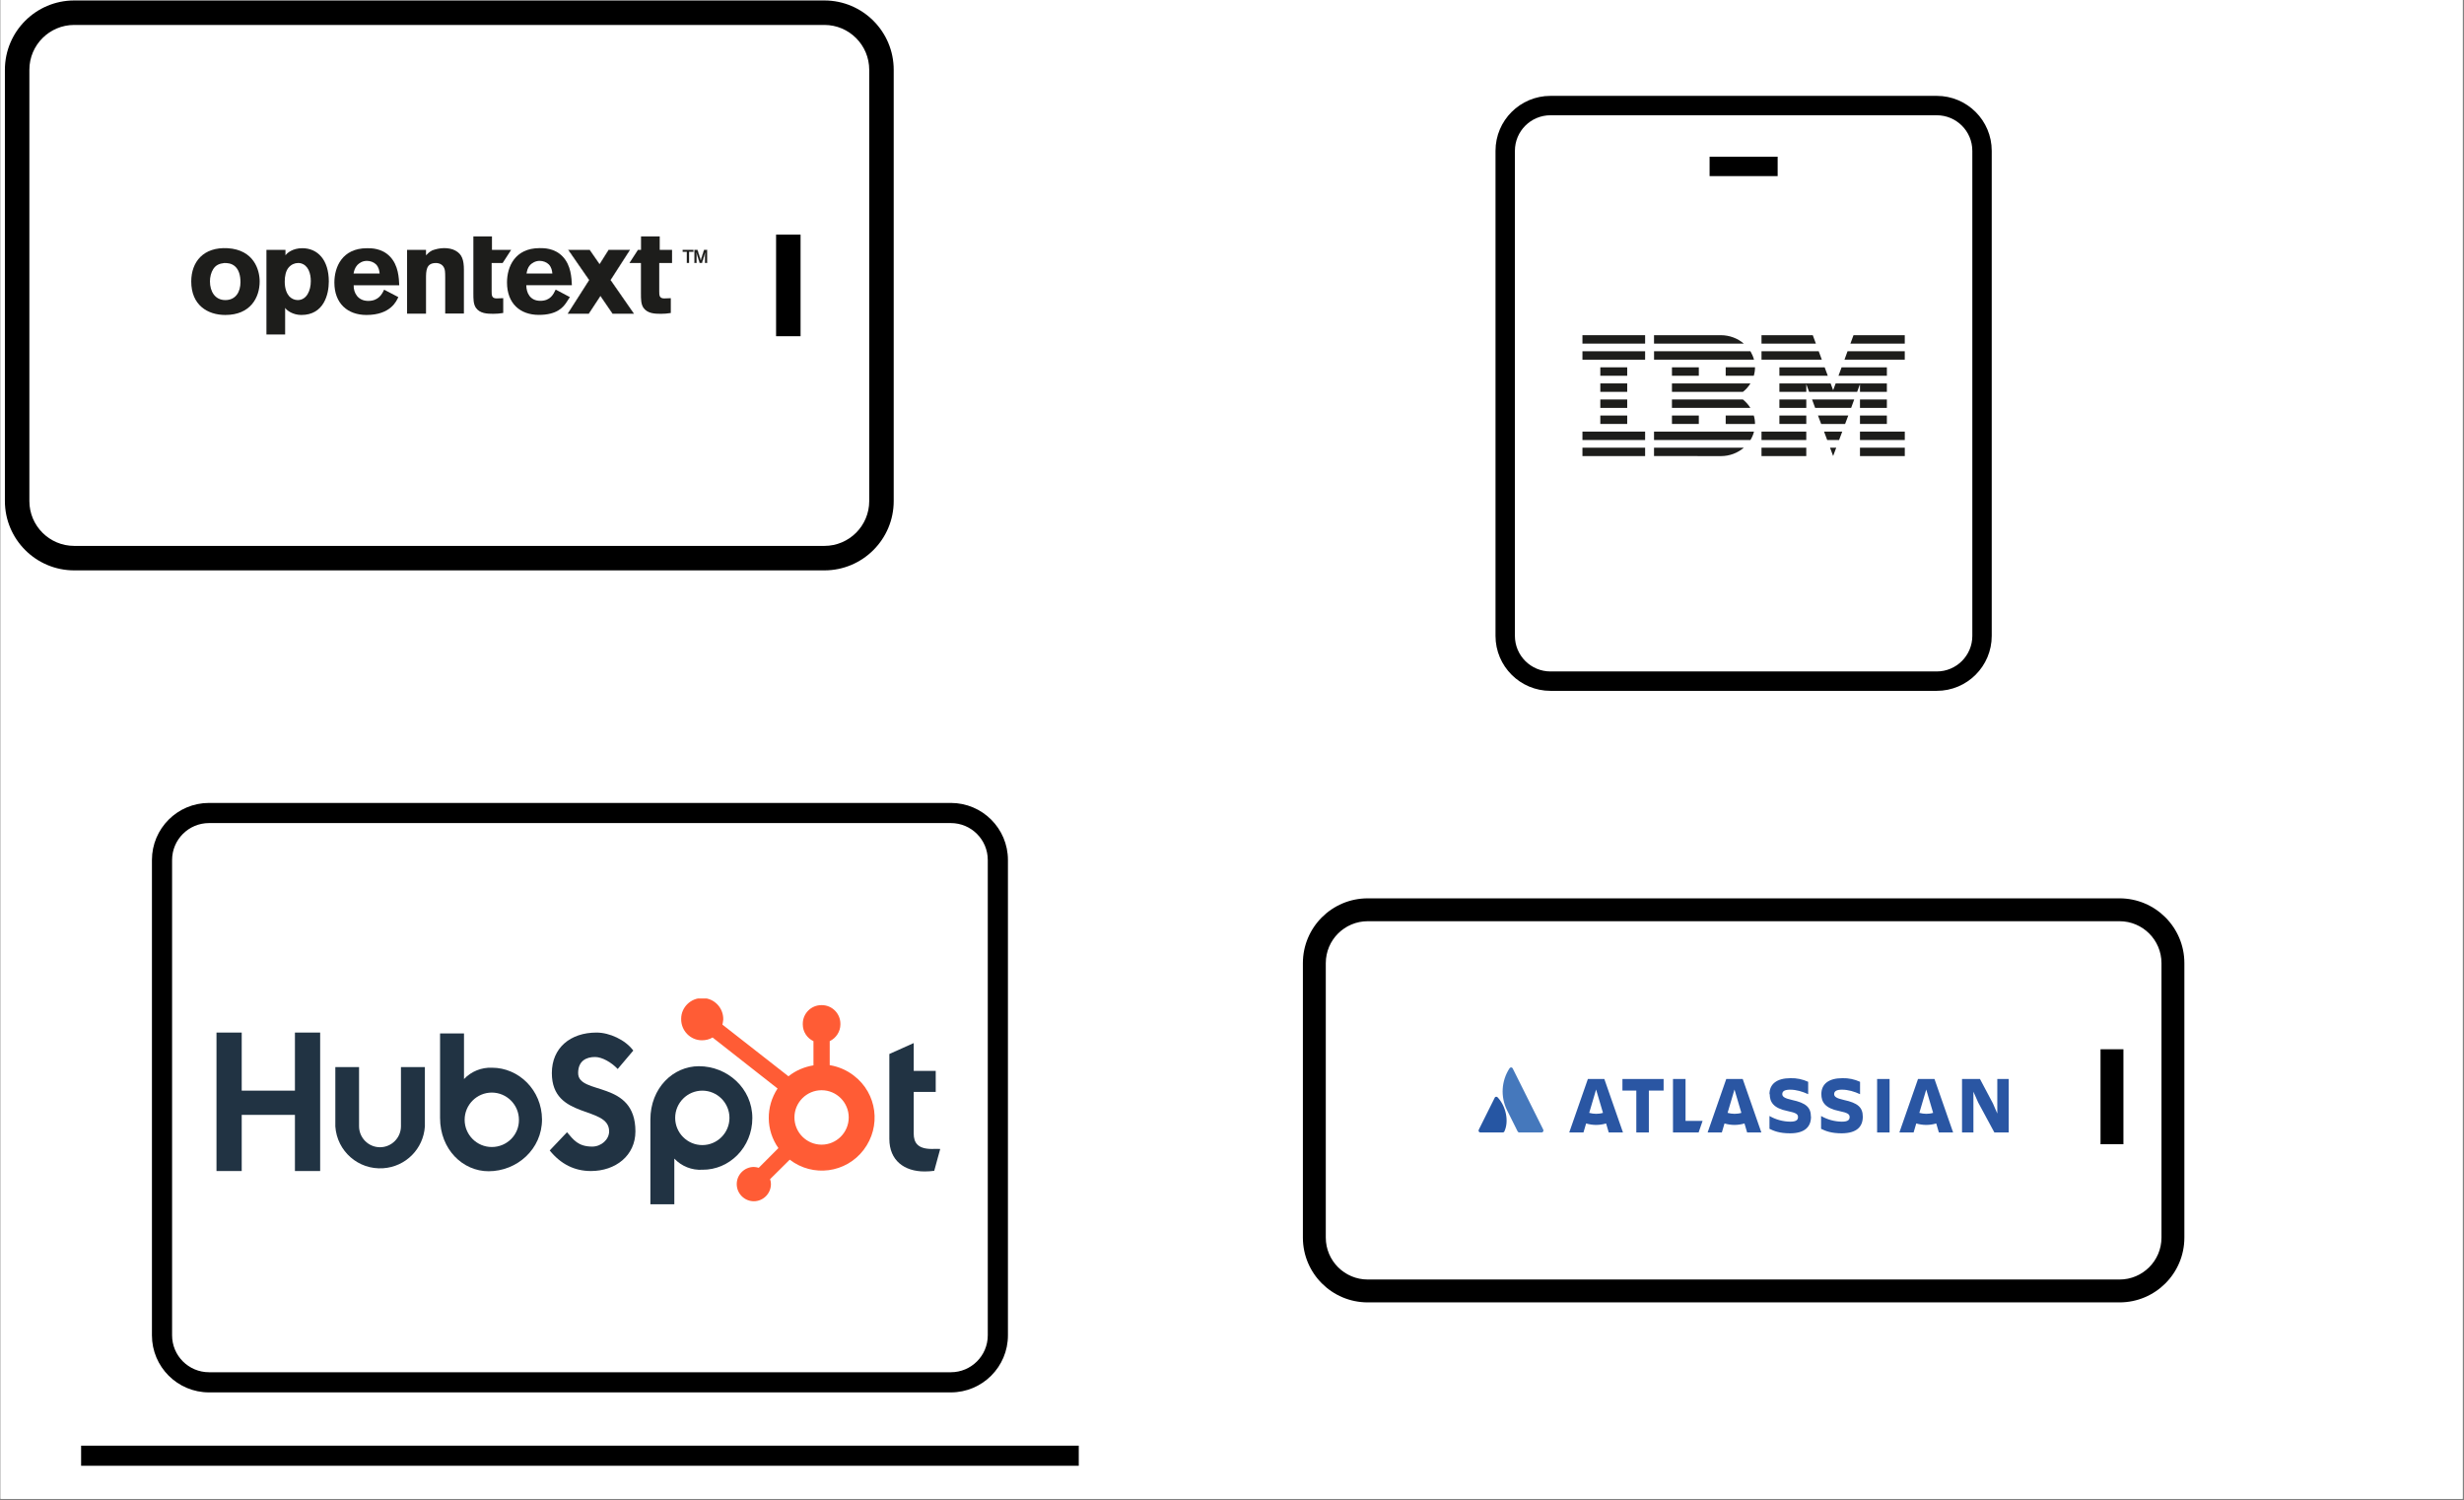 <svg xmlns="http://www.w3.org/2000/svg" xmlns:xlink="http://www.w3.org/1999/xlink" width="2022" zoomAndPan="magnify" viewBox="0 0 1516.5 923.25" height="1231" preserveAspectRatio="xMidYMid meet"><rect x="0" y="0" width="1516.5" height="923.25" fill="#808080" stroke="none"/><defs><clipPath id="9e3ea6ea58"><path d="M 0.367 0 L 1515.633 0 L 1515.633 922.5 L 0.367 922.5 Z M 0.367 0 "></path></clipPath><clipPath id="08c6317035"><path d="M 3 0 L 551 0 L 551 351.465 L 3 351.465 Z M 3 0 "></path></clipPath><clipPath id="444bcb303c"><path d="M 49 889 L 664 889 L 664 902.973 L 49 902.973 Z M 49 889 "></path></clipPath><clipPath id="7ab8541bba"><path d="M 168.613 600.82 L 568.254 600.82 L 568.254 754.68 L 168.613 754.68 Z M 168.613 600.82 "></path></clipPath><clipPath id="b37e9dba49"><path d="M 801 552.117 L 1345 552.117 L 1345 802 L 801 802 Z M 801 552.117 "></path></clipPath><clipPath id="01c4a6ebb8"><path d="M 400 656 L 464 656 L 464 741.211 L 400 741.211 Z M 400 656 "></path></clipPath><clipPath id="60e15f8f96"><path d="M 419 614.562 L 539 614.562 L 539 740 L 419 740 Z M 419 614.562 "></path></clipPath></defs><g id="c195d87924"><g clip-rule="nonzero" clip-path="url(#9e3ea6ea58)"><path style=" stroke:none;fill-rule:nonzero;fill:#ffffff;fill-opacity:1;" d="M 0.367 0 L 1515.633 0 L 1515.633 922.5 L 0.367 922.5 Z M 0.367 0 "></path><path style=" stroke:none;fill-rule:nonzero;fill:#ffffff;fill-opacity:1;" d="M 0.367 0 L 1515.633 0 L 1515.633 922.5 L 0.367 922.5 Z M 0.367 0 "></path></g><g clip-rule="nonzero" clip-path="url(#08c6317035)"><path style=" stroke:none;fill-rule:nonzero;fill:#ffffff;fill-opacity:1;" d="M 550.043 308.391 C 550.043 331.961 530.93 351.066 507.359 351.066 L 45.699 351.066 C 22.125 351.066 3.016 331.957 3.016 308.391 L 3.016 42.965 C 3.016 19.395 22.125 0.285 45.699 0.285 L 507.359 0.285 C 530.93 0.285 550.043 19.395 550.043 42.965 Z M 550.043 308.391 "></path><path style=" stroke:none;fill-rule:evenodd;fill:#000000;fill-opacity:1;" d="M 45.699 336.004 L 507.359 336.004 C 522.609 336.004 534.977 323.641 534.977 308.391 L 534.977 42.965 C 534.977 27.711 522.609 15.348 507.359 15.348 L 45.699 15.348 C 30.445 15.348 18.078 27.711 18.078 42.965 L 18.078 308.391 C 18.078 323.641 30.445 336.004 45.699 336.004 Z M 507.359 351.066 C 530.93 351.066 550.043 331.961 550.043 308.391 L 550.043 42.965 C 550.043 19.395 530.93 0.285 507.359 0.285 L 45.699 0.285 C 22.125 0.285 3.016 19.395 3.016 42.965 L 3.016 308.391 C 3.016 331.957 22.125 351.066 45.699 351.066 Z M 507.359 351.066 "></path></g><path style=" stroke:none;fill-rule:nonzero;fill:#1d1d1b;fill-opacity:1;" d="M 159.816 173.238 C 159.816 183.219 154.062 193.863 138.688 193.863 C 127.688 193.863 117.707 187.75 117.707 173.238 C 117.707 161.223 125.137 151.906 140.164 152.766 C 156.258 153.781 159.816 166.109 159.816 173.238 Z M 131.25 165.598 C 129.871 167.793 129.215 170.484 129.215 173.188 C 129.215 179.301 132.266 184.695 138.688 184.695 C 145.109 184.695 148 179.609 148 173.695 C 148 169.469 146.984 166.109 144.789 164.074 C 142.445 161.891 139.695 161.891 138.02 161.891 C 134.809 162.246 132.773 163.266 131.25 165.609 "></path><path style=" stroke:none;fill-rule:nonzero;fill:#1d1d1b;fill-opacity:1;" d="M 262.203 157.141 C 263.371 155.977 264.09 155.109 266.074 154.09 C 267.957 153.434 270.453 152.715 273.352 152.715 C 275.547 152.715 278.238 153.074 280.273 154.242 C 284.352 156.426 285.516 159.996 285.516 166.109 L 285.516 192.996 L 274.008 192.996 L 274.008 170.844 C 274.008 167.285 273.859 165.957 273.352 164.941 C 272.484 162.906 270.5 161.891 268.258 161.891 C 262.195 161.891 262.195 166.777 262.195 171.711 L 262.195 193.043 L 250.539 193.043 L 250.539 153.781 L 262.195 153.781 L 262.195 157.141 Z M 262.203 157.141 "></path><path style=" stroke:none;fill-rule:nonzero;fill:#1d1d1b;fill-opacity:1;" d="M 245.152 182.863 C 244.137 185.055 240.566 193.863 225.551 193.863 C 213.891 193.863 205.797 186.73 205.797 173.906 C 205.797 164.434 210.531 152.773 225.906 152.773 C 228.25 152.773 235.023 152.625 240.117 158.02 C 245.215 163.414 245.512 171.055 245.723 175.582 L 217.672 175.582 C 217.523 180.32 220.375 185.207 226.637 185.207 C 232.898 185.207 235.09 181.137 236.406 178.285 L 245.164 182.871 Z M 233.645 168.352 C 233.496 166.676 233.137 164.48 231.453 162.746 C 230.074 161.371 227.891 160.562 225.848 160.562 C 222.996 160.562 221.113 161.938 219.945 163.105 C 218.418 164.793 217.91 166.664 217.602 168.352 Z M 233.645 168.352 "></path><path style=" stroke:none;fill-rule:nonzero;fill:#1d1d1b;fill-opacity:1;" d="M 405.734 161.879 L 413.621 161.879 L 413.621 153.781 L 406.035 153.781 L 406.035 145.484 L 394.527 145.484 L 394.527 153.781 L 392.641 153.781 L 387.398 161.879 L 394.477 161.879 L 394.477 180.469 C 394.477 184.188 394.477 187.09 396 189.434 C 398.547 192.996 402.922 193.152 406.789 193.152 C 408.984 193.152 410.512 193.004 412.855 192.645 L 412.855 183.531 L 408.785 183.68 C 405.734 183.68 405.734 181.645 405.734 179.301 Z M 405.734 161.879 "></path><path style=" stroke:none;fill-rule:nonzero;fill:#1d1d1b;fill-opacity:1;" d="M 291.281 145.484 L 302.789 145.484 L 302.789 153.781 L 314.605 153.781 L 309.359 161.879 L 302.59 161.879 L 302.59 179.293 C 302.59 181.684 302.59 183.668 305.641 183.668 L 309.719 183.52 L 309.719 192.637 C 307.375 192.992 305.848 193.145 303.656 193.145 C 299.789 193.145 295.359 192.992 292.867 189.422 C 291.34 187.031 291.34 184.18 291.34 180.457 L 291.34 145.473 L 291.293 145.473 Z M 291.281 145.484 "></path><path style=" stroke:none;fill-rule:nonzero;fill:#1d1d1b;fill-opacity:1;" d="M 424.113 161.879 L 422.738 161.879 L 422.738 154.957 L 420.191 154.957 L 420.191 153.781 L 426.766 153.781 L 426.766 154.957 L 424.062 154.957 L 424.062 161.879 Z M 435.262 161.879 L 433.883 161.879 L 433.883 156.785 L 434.031 155.258 L 433.672 156.633 L 432 161.879 L 430.621 161.879 L 428.949 156.633 L 428.59 155.258 L 428.738 156.785 L 428.738 161.879 L 427.363 161.879 L 427.363 153.781 L 429.246 153.781 L 431.281 160.195 L 433.316 153.781 L 435.199 153.781 L 435.199 161.879 Z M 435.262 161.879 "></path><path style=" stroke:none;fill-rule:nonzero;fill:#ffffff;fill-opacity:1;" d="M 435.211 153.703 L 433.324 153.703 L 433.246 153.762 L 431.289 159.926 L 429.336 153.762 L 429.258 153.703 L 427.371 153.703 L 427.312 153.723 L 427.293 153.781 L 427.293 161.879 L 427.312 161.938 L 427.371 161.961 L 428.746 161.961 L 428.809 161.938 L 428.836 161.879 L 428.836 156.785 L 428.797 156.336 L 428.879 156.652 L 430.551 161.898 L 430.633 161.961 L 432.008 161.961 L 432.09 161.898 L 433.773 156.652 L 433.855 156.336 L 433.812 156.773 L 433.812 161.871 L 433.836 161.93 L 433.895 161.949 L 435.27 161.949 L 435.332 161.93 L 435.352 161.871 L 435.332 161.809 L 435.301 161.809 L 435.301 153.773 L 435.281 153.711 L 435.219 153.691 Z M 431.289 160.203 L 433.324 153.793 L 435.211 153.793 L 435.211 161.891 L 435.262 161.891 L 433.883 161.891 L 433.883 156.793 L 434.031 155.266 L 433.672 156.645 L 432 161.891 L 430.621 161.891 L 428.949 156.645 L 428.59 155.266 L 428.738 156.793 L 428.738 161.891 L 427.363 161.891 L 427.363 153.793 L 429.246 153.793 L 431.281 160.203 Z M 426.766 153.703 L 420.191 153.703 L 420.133 153.723 L 420.113 153.781 L 420.113 154.949 L 420.133 155.008 L 420.191 155.027 L 422.656 155.027 L 422.656 161.871 L 422.676 161.93 L 422.738 161.949 L 424.113 161.949 L 424.172 161.93 L 424.191 161.871 L 424.172 161.809 L 424.145 161.809 L 424.145 155.027 L 426.754 155.027 L 426.812 155.008 L 426.844 154.949 L 426.844 153.781 L 426.812 153.723 L 426.754 153.703 Z M 420.191 154.957 L 420.191 153.793 L 426.766 153.793 L 426.766 154.957 L 424.062 154.957 L 424.062 161.879 L 424.113 161.879 L 422.738 161.879 L 422.738 154.957 Z M 420.191 154.957 "></path><path style=" stroke:none;fill-rule:nonzero;fill:#1d1d1b;fill-opacity:1;" d="M 435.211 153.781 L 433.324 153.781 L 431.289 160.195 L 429.258 153.781 L 427.371 153.781 L 427.371 161.879 L 428.746 161.879 L 428.746 156.785 L 428.598 155.258 L 428.957 156.633 L 430.633 161.879 L 432.008 161.879 L 433.684 156.633 L 434.043 155.258 L 433.895 156.785 L 433.895 161.879 L 435.27 161.879 L 435.219 161.879 L 435.219 153.781 Z M 431.289 160.285 L 431.371 160.223 L 433.387 153.863 L 435.121 153.863 L 435.121 161.789 L 433.965 161.789 L 433.965 156.785 L 434.113 155.258 L 434.043 155.168 L 433.945 155.227 L 433.586 156.605 L 431.918 161.789 L 430.664 161.789 L 429 156.605 L 428.641 155.227 L 428.539 155.168 L 428.469 155.258 L 428.621 156.785 L 428.621 161.789 L 427.41 161.789 L 427.41 153.863 L 429.148 153.863 L 431.164 160.223 L 431.242 160.285 Z M 426.766 153.781 L 420.191 153.781 L 420.191 154.949 L 422.738 154.949 L 422.738 161.871 L 424.113 161.871 L 424.062 161.871 L 424.062 154.949 L 426.766 154.949 Z M 420.285 154.867 L 420.285 153.863 L 426.684 153.863 L 426.684 154.867 L 424.074 154.867 L 424.012 154.887 L 423.992 154.949 L 423.992 161.789 L 422.836 161.789 L 422.836 154.949 L 422.812 154.887 L 422.758 154.867 Z M 420.285 154.867 "></path><path style=" stroke:none;fill-rule:nonzero;fill:#1d1d1b;fill-opacity:1;" d="M 350.742 182.863 L 348.547 186.223 C 346.516 189.273 342.645 193.812 331.648 193.812 C 319.988 193.812 312.043 186.68 312.043 173.848 C 312.043 164.371 316.777 152.715 332.156 152.715 C 334.496 152.715 341.27 152.566 346.363 157.961 C 351.461 163.355 351.758 170.996 351.969 175.531 L 323.918 175.531 C 323.918 180.27 326.262 185.156 332.523 185.156 C 338.785 185.156 340.621 181.086 341.996 178.234 L 350.75 182.871 Z M 339.953 168.352 C 339.801 166.676 339.441 164.48 337.758 162.746 C 336.383 161.371 334.199 160.562 332.156 160.562 C 329.453 160.562 327.418 161.938 326.25 163.105 C 324.727 164.793 324.367 166.668 324.059 168.352 Z M 339.953 168.352 "></path><path style=" stroke:none;fill-rule:nonzero;fill:#1d1d1b;fill-opacity:1;" d="M 390.148 193.043 L 375.801 172.371 L 387.758 153.781 L 374.574 153.781 L 369.02 162.598 L 362.918 153.781 L 349.727 153.781 L 362.609 172.371 L 349.426 193.043 L 362.406 193.043 L 369.539 182.195 L 376.969 193.043 Z M 390.148 193.043 "></path><path style=" stroke:none;fill-rule:nonzero;fill:#ffffff;fill-opacity:1;" d="M 387.758 153.703 L 374.57 153.703 L 374.504 153.742 L 369.02 162.438 L 362.977 153.73 L 362.906 153.691 L 349.715 153.691 L 349.645 153.742 L 349.645 153.832 L 362.496 172.371 L 349.348 192.996 L 349.348 193.082 L 349.414 193.125 L 362.398 193.125 L 362.469 193.082 L 369.527 182.344 L 376.887 193.082 L 376.957 193.125 L 390.141 193.125 L 390.219 193.074 L 390.219 192.984 L 375.891 172.359 L 387.824 153.82 L 387.824 153.73 L 387.758 153.691 Z M 387.758 153.781 L 375.789 172.371 L 390.148 193.043 L 376.969 193.043 L 369.539 182.195 L 362.406 193.043 L 349.422 193.043 L 362.609 172.371 L 349.727 153.781 L 362.918 153.781 L 369.027 162.586 L 374.582 153.781 L 387.766 153.781 Z M 387.758 153.781 "></path><path style=" stroke:none;fill-rule:nonzero;fill:#1d1d1b;fill-opacity:1;" d="M 387.758 153.781 L 374.57 153.781 L 369.02 162.586 L 362.906 153.781 L 349.727 153.781 L 362.609 172.371 L 349.418 193.043 L 362.398 193.043 L 369.527 182.195 L 376.957 193.043 L 390.141 193.043 L 375.781 172.371 L 387.746 153.781 Z M 349.574 192.953 L 362.68 172.41 L 362.68 172.32 L 349.883 153.871 L 362.867 153.871 L 368.949 162.648 L 369.02 162.688 L 369.09 162.648 L 374.613 153.883 L 387.594 153.883 L 375.719 172.34 L 375.719 172.441 L 389.988 192.984 L 377.008 192.984 L 369.598 182.176 L 369.527 182.133 L 369.457 182.176 L 362.355 192.984 L 349.574 192.984 Z M 349.574 192.953 "></path><path style=" stroke:none;fill-rule:nonzero;fill:#1d1d1b;fill-opacity:1;" d="M 175.703 157.141 C 176.719 155.617 180.289 152.766 185.984 152.766 C 195.605 152.766 202.375 160.043 202.375 173.238 C 202.375 181.188 199.324 193.863 185.473 193.863 C 180.379 193.863 176.512 191.16 175.492 189.484 L 175.492 205.879 L 163.984 205.879 L 163.984 153.793 L 175.691 153.793 L 175.691 157.152 Z M 183.488 161.879 C 181.457 161.879 179.262 162.746 177.586 164.73 C 175.902 166.766 175.242 169.977 175.242 173.336 C 175.242 177.914 176.621 180.766 177.945 182.305 C 179.32 183.828 181.305 184.695 183.191 184.695 C 188.793 184.695 191.289 178.793 191.289 173.039 C 191.289 168.301 189.762 163.215 185.027 162.039 C 184.516 161.891 184.008 161.891 183.5 161.891 "></path><path style=" stroke:none;fill-rule:evenodd;fill:#000000;fill-opacity:1;" d="M 477.652 144.41 L 492.719 144.41 L 492.719 206.945 L 477.652 206.945 Z M 477.652 144.41 "></path><path style=" stroke:none;fill-rule:nonzero;fill:#ffffff;fill-opacity:1;" d="M 620.348 821.879 C 620.348 841.281 604.613 857.012 585.203 857.012 L 128.652 857.012 C 109.242 857.012 93.512 841.281 93.512 821.879 L 93.512 529.332 C 93.512 509.93 109.242 494.199 128.652 494.199 L 585.203 494.199 C 604.613 494.199 620.348 509.93 620.348 529.332 Z M 620.348 821.879 "></path><path style=" stroke:none;fill-rule:evenodd;fill:#000000;fill-opacity:1;" d="M 128.652 844.613 L 585.203 844.613 C 597.762 844.613 607.941 834.438 607.941 821.879 L 607.941 529.332 C 607.941 516.777 597.762 506.598 585.203 506.598 L 128.652 506.598 C 116.094 506.598 105.914 516.777 105.914 529.332 L 105.914 821.879 C 105.914 834.438 116.094 844.613 128.652 844.613 Z M 585.203 857.012 C 604.613 857.012 620.348 841.281 620.348 821.879 L 620.348 529.332 C 620.348 509.93 604.613 494.199 585.203 494.199 L 128.652 494.199 C 109.242 494.199 93.512 509.93 93.512 529.332 L 93.512 821.879 C 93.512 841.281 109.242 857.012 128.652 857.012 Z M 585.203 857.012 "></path><path style=" stroke:none;fill-rule:nonzero;fill:#12a13d;fill-opacity:1;" d="M 243.367 667.18 C 239.246 647.98 230.656 642.875 228.469 639.266 C 227.57 637.676 226.766 636.023 226.074 634.316 C 225.957 636.023 225.75 637.102 224.367 638.387 C 221.605 640.98 209.91 651.055 208.914 672.859 C 207.996 693.188 223.07 705.734 225.07 707.027 C 226.598 707.824 228.469 707.051 229.379 706.316 C 236.652 701.055 246.582 687.016 243.379 667.188 "></path><path style=" stroke:none;fill-rule:nonzero;fill:#c4cbc8;fill-opacity:1;" d="M 226.691 696.203 C 226.316 701.234 226.043 704.152 225.082 707.031 C 225.082 707.031 225.707 711.82 226.156 716.895 L 227.727 716.895 C 228.105 713.316 228.68 709.77 229.441 706.266 C 227.414 705.211 226.773 700.605 226.691 696.191 "></path><path style=" stroke:none;fill-rule:nonzero;fill:#0e8c43;fill-opacity:1;" d="M 229.441 706.277 C 227.383 705.273 226.797 700.574 226.703 696.203 C 227.215 688.98 227.359 681.742 227.141 674.504 C 227.035 670.703 227.195 639.34 226.254 634.746 C 226.891 636.305 227.633 637.812 228.461 639.266 C 230.645 642.875 239.246 647.992 243.359 667.18 C 246.57 686.973 236.695 700.973 229.434 706.277 "></path><path style=" stroke:none;fill-rule:nonzero;fill:#2c333e;fill-opacity:1;" d="M 499.527 694.359 L 500.504 694.359 C 501.297 694.359 501.602 694.078 501.602 693.312 C 501.602 692.551 501.309 692.301 500.418 692.301 L 499.527 692.301 Z M 501.578 697.602 L 500.43 694.977 L 499.496 694.977 L 499.496 697.602 L 498.828 697.602 L 498.828 691.641 L 500.492 691.641 C 501.734 691.641 502.25 692.203 502.25 693.312 C 502.25 694.191 501.863 694.738 501.129 694.902 L 502.324 697.602 Z M 500.504 690.332 C 498.254 690.32 496.422 692.227 496.41 694.59 C 496.391 696.965 498.203 698.891 500.449 698.91 C 502.699 698.922 504.531 697.016 504.543 694.652 L 504.543 694.633 C 504.582 692.301 502.836 690.375 500.629 690.332 C 500.586 690.332 500.543 690.332 500.512 690.332 M 500.512 699.328 C 498.043 699.328 496.047 697.215 496.047 694.609 C 496.047 692.004 498.043 689.902 500.512 689.902 C 502.984 689.902 504.949 691.977 504.98 694.547 C 505.043 697.121 503.129 699.258 500.691 699.328 C 500.629 699.328 500.574 699.328 500.512 699.328 Z M 500.512 699.328 "></path><path style=" stroke:none;fill-rule:nonzero;fill:#2c333e;fill-opacity:1;" d="M 422.566 661.664 C 423.539 661.664 427.25 661.844 428.988 661.844 C 432.223 661.844 434.453 661.664 440.488 661.664 C 445.551 661.664 449.809 663.109 452.855 665.859 C 456.539 669.23 458.504 673.906 458.504 679.609 C 458.504 687.715 455 692.395 451.484 695.039 C 447.988 697.801 443.438 699.359 436.949 699.359 C 433.5 699.359 427.574 699.246 422.629 699.184 L 422.523 699.184 C 422.293 698.703 422.941 696.828 423.348 696.777 C 424.699 696.621 425.055 696.559 425.672 696.297 C 426.719 695.844 426.961 695.281 427.074 693.305 C 427.242 689.578 427.188 685.145 427.188 680.102 C 427.188 676.5 427.242 669.469 427.137 667.254 C 426.961 665.391 426.215 664.91 424.707 664.555 C 423.641 664.312 422.566 664.133 421.477 664.008 C 421.363 663.645 422.242 662.02 422.535 661.664 M 434.031 695.039 C 435.234 696.066 437.652 696.484 439.785 696.484 C 442.547 696.484 445.246 695.941 447.895 693.43 C 450.586 690.844 452.434 686.891 452.434 680.582 C 452.434 674.273 450.25 669.598 445.762 666.707 C 443.227 665.035 439.953 664.363 436.219 664.363 C 435.141 664.363 434.031 664.426 433.406 664.73 C 433.145 664.941 432.965 665.242 432.883 665.578 C 432.766 666.656 432.766 674.879 432.766 679.742 C 432.766 684.609 432.766 691.68 432.883 692.527 C 432.945 693.25 433.289 694.516 434.031 695.051 "></path><path style=" stroke:none;fill-rule:nonzero;fill:#2c333e;fill-opacity:1;" d="M 462.355 661.77 C 462.879 661.77 464.406 661.949 468.32 661.949 C 472 661.949 474.992 661.832 478.551 661.832 C 482.977 661.832 489.078 663.516 489.078 670.477 C 489.078 673.887 486.773 676.656 483.785 677.977 C 483.617 678.039 483.617 678.152 483.785 678.219 C 488.043 679.355 491.777 682.121 491.777 687.402 C 491.777 692.688 488.73 695.805 484.305 697.844 C 481.617 699.109 478.27 699.527 474.879 699.527 C 472.293 699.527 465.355 699.246 461.508 699.289 C 461.098 699.109 461.875 697.184 462.219 696.883 C 463.098 696.852 463.977 696.703 464.824 696.453 C 466.203 696.098 466.363 695.625 466.539 693.461 C 466.656 691.598 466.656 684.934 466.656 680.195 C 466.656 673.707 466.719 669.336 466.656 667.168 C 466.602 665.496 466.027 664.949 464.93 664.648 C 464.07 664.469 462.625 664.281 461.477 664.102 C 461.184 663.801 462.07 662 462.355 661.758 M 485.789 688.711 C 485.789 683.426 482.109 680.426 475.379 680.426 C 475.098 680.426 472.953 680.363 472.453 680.488 C 472.285 680.551 472.105 680.664 472.105 680.789 C 472.105 684.566 472.043 690.637 472.223 693.031 C 472.336 694.059 473.027 695.488 473.883 695.91 C 474.805 696.453 476.879 696.566 478.309 696.566 C 482.277 696.566 485.789 694.223 485.789 688.699 M 472.746 664.688 C 472.512 664.754 472.23 665.348 472.23 665.652 C 472.168 667.816 472.117 673.457 472.117 677.359 C 472.148 677.516 472.262 677.633 472.398 677.664 C 473.141 677.727 474.984 677.789 476.543 677.789 C 478.73 677.789 479.996 677.484 480.684 677.129 C 482.527 676.168 483.375 674.062 483.375 671.781 C 483.375 666.562 479.922 664.586 474.805 664.586 C 474.117 664.586 473.426 664.617 472.734 664.699 "></path><path style=" stroke:none;fill-rule:nonzero;fill:#2c333e;fill-opacity:1;" d="M 256.102 699.34 C 255.957 698.953 255.895 698.543 255.922 698.125 C 255.914 697.844 255.969 697.562 256.102 697.32 C 256.844 697.207 257.586 697.047 258.309 696.852 C 259.324 696.578 259.711 695.992 259.766 694.633 C 259.934 691.398 259.941 685.32 259.879 681.051 L 259.879 680.926 C 259.879 680.465 259.879 679.84 259.348 679.398 C 258.395 678.77 257.367 678.289 256.293 677.977 C 255.809 677.828 255.535 677.559 255.559 677.242 C 255.566 676.93 255.871 676.562 256.5 676.426 C 258.164 676.25 262.535 675.152 264.242 674.312 C 264.418 674.555 264.504 674.859 264.473 675.16 C 264.473 675.352 264.441 675.547 264.43 675.746 C 264.379 676.355 264.328 677.035 264.328 677.715 C 264.359 677.965 264.566 678.133 264.809 678.102 C 264.902 678.09 264.984 678.039 265.047 677.977 C 268.312 675.277 271.242 674.312 272.738 674.312 C 275.207 674.312 277.133 675.559 278.617 678.121 C 278.691 678.246 278.816 678.332 278.953 678.332 C 279.078 678.332 279.191 678.27 279.27 678.152 C 282.27 675.746 285.242 674.312 287.227 674.312 C 291.938 674.312 294.754 678.039 294.754 684.266 C 294.754 686.055 294.73 688.324 294.719 690.438 C 294.711 692.297 294.688 694.035 294.688 695.238 C 294.688 695.52 295.055 696.336 295.621 696.504 C 296.312 696.859 297.305 697.039 298.559 697.27 L 298.613 697.27 C 298.707 697.625 298.508 699.016 298.32 699.297 C 298.008 699.297 297.578 699.266 297.043 699.246 C 296.07 699.191 294.719 699.121 293.16 699.121 C 290.035 699.121 288.398 699.184 286.84 699.289 C 286.727 698.879 286.684 697.551 286.82 697.27 C 287.469 697.164 288.109 697.016 288.734 696.828 C 289.73 696.484 290.023 696.004 290.086 694.609 C 290.105 693.617 290.293 684.883 289.973 682.809 C 289.68 680.656 288.141 678.145 284.781 678.145 C 283.535 678.145 281.527 678.688 279.613 680.227 C 279.496 680.371 279.426 680.551 279.426 680.738 L 279.426 680.781 C 279.652 681.898 279.652 683.207 279.652 685.184 C 279.652 686.324 279.652 687.508 279.645 688.688 C 279.633 691.094 279.625 693.375 279.652 695.094 C 279.652 696.266 280.324 696.547 280.867 696.766 C 281.16 696.84 281.391 696.891 281.633 696.953 C 282.082 697.07 282.551 697.195 283.242 697.309 C 283.348 697.812 283.336 698.324 283.223 698.816 C 283.191 699.004 283.129 699.172 283.023 699.328 C 281.289 699.266 279.496 699.215 276.922 699.215 C 276.137 699.215 274.871 699.246 273.742 699.277 C 272.832 699.309 271.965 699.328 271.484 699.328 C 271.348 699.004 271.293 698.641 271.305 698.281 C 271.273 697.949 271.336 697.602 271.484 697.309 L 272.172 697.176 C 272.781 697.059 273.305 696.965 273.785 696.84 C 274.633 696.559 274.957 696.066 275.02 694.926 C 275.188 692.258 275.312 684.559 274.957 682.633 C 274.352 679.535 272.688 677.977 269.996 677.977 C 268.426 677.977 266.438 678.77 264.82 680.059 C 264.504 680.383 264.328 680.832 264.348 681.293 L 264.348 684.473 C 264.348 688.332 264.328 693.145 264.41 695.227 C 264.465 695.867 264.684 696.629 265.824 696.914 C 266.074 696.984 266.504 697.059 267.004 697.152 C 267.297 697.207 267.609 697.258 267.938 697.32 C 268.043 698 267.988 698.703 267.777 699.352 C 267.277 699.352 266.66 699.32 265.957 699.289 C 264.879 699.234 263.531 699.172 262.012 699.172 C 260.215 699.172 258.969 699.234 257.953 699.289 C 257.285 699.32 256.699 699.352 256.113 699.352 "></path><path style=" stroke:none;fill-rule:nonzero;fill:#2c333e;fill-opacity:1;" d="M 314.746 699.875 C 306.102 699.875 303.027 693.18 303.027 686.922 C 303.027 682.547 304.723 679.129 308.062 676.75 C 310.406 675.223 313.082 674.387 315.836 674.324 C 322.426 674.324 327.027 679.324 327.027 686.504 C 327.027 691.379 325.188 695.219 321.715 697.625 C 320.039 698.703 317.141 699.875 314.746 699.875 Z M 313.824 676.879 C 312.852 676.855 311.898 677.141 311.086 677.695 C 309.086 678.98 308.07 681.535 308.07 685.301 C 308.07 692.34 311.41 697.258 316.199 697.258 C 317.488 697.301 318.734 696.828 319.703 695.949 C 321.172 694.684 321.957 692.102 321.957 688.48 C 321.957 681.543 318.691 676.879 313.836 676.879 "></path><path style=" stroke:none;fill-rule:nonzero;fill:#2c333e;fill-opacity:1;" d="M 402.715 699.875 C 394.074 699.875 391 693.18 391 686.922 C 391 682.539 392.691 679.129 396.031 676.75 C 398.375 675.223 401.051 674.387 403.805 674.324 C 410.395 674.324 415 679.336 415 686.492 C 415 691.367 413.156 695.219 409.684 697.613 C 408.012 698.691 405.113 699.863 402.715 699.863 M 401.797 676.867 C 400.824 676.848 399.859 677.129 399.047 677.684 C 397.047 678.969 396.031 681.523 396.031 685.289 C 396.031 692.332 399.367 697.246 404.152 697.246 C 405.438 697.289 406.691 696.828 407.664 695.941 C 409.133 694.672 409.914 692.09 409.914 688.469 C 409.914 681.535 406.652 676.867 401.797 676.867 Z M 401.797 676.867 "></path><path style=" stroke:none;fill-rule:nonzero;fill:#2c333e;fill-opacity:1;" d="M 372.719 714.281 C 369.625 714.281 367.383 713.59 365.48 712.043 C 363.629 710.523 362.789 708.285 362.789 706.738 C 362.812 705.734 363.168 704.781 363.805 704.039 C 364.34 703.391 365.594 702.176 368.492 700.074 C 368.59 700.031 368.641 699.938 368.641 699.832 C 368.641 699.715 368.566 699.613 368.461 699.582 C 366.078 698.617 365.367 697.027 365.145 696.172 C 365.145 696.137 365.145 696.086 365.125 696.035 C 365.051 695.699 364.988 695.387 365.43 695.051 C 365.762 694.801 366.297 694.465 366.859 694.109 C 367.668 693.637 368.441 693.105 369.172 692.52 C 369.32 692.352 369.309 692.102 369.152 691.953 C 369.133 691.934 369.102 691.91 369.078 691.891 C 365.555 690.637 363.773 687.875 363.773 683.648 C 363.754 680.969 364.965 678.457 367.027 676.898 C 368.441 675.715 372.008 674.293 374.309 674.293 L 374.445 674.293 C 376.82 674.355 378.152 674.879 380.004 675.602 C 381.059 676 382.168 676.188 383.289 676.156 C 385.254 676.156 386.113 675.496 386.844 674.734 C 386.961 675.078 387.023 675.445 387.035 675.809 C 387.074 676.688 386.855 677.547 386.395 678.281 C 385.996 678.867 385.043 679.293 384.188 679.293 C 384.105 679.293 384.008 679.293 383.918 679.285 C 383.465 679.254 383.004 679.168 382.566 679.043 L 382.344 679.129 C 382.273 679.23 382.324 679.355 382.379 679.504 C 382.387 679.535 382.398 679.566 382.41 679.598 C 382.566 680.352 382.668 681.125 382.734 681.898 C 382.734 686.316 381.078 688.238 379.301 689.672 C 377.574 691.043 375.523 691.879 373.379 692.09 C 373.336 692.09 373.105 692.109 372.691 692.152 C 372.418 692.172 372.07 692.215 372.02 692.215 L 371.965 692.215 C 371.578 692.332 370.566 692.832 370.566 693.785 C 370.566 694.57 371.027 695.543 373.211 695.719 L 374.625 695.824 C 377.512 696.035 381.109 696.305 382.805 696.902 C 385.121 697.762 386.637 700.082 386.594 702.656 C 386.594 706.621 383.926 710.348 379.445 712.625 C 377.344 713.695 375.031 714.238 372.699 714.227 M 372.355 700.344 C 371.602 700.344 370.859 700.535 370.199 700.91 C 368.098 702.332 367.113 703.754 367.113 705.398 C 367.113 706.945 367.676 708.168 368.902 709.27 C 370.387 710.598 372.375 711.234 375 711.234 C 380.172 711.234 382.48 708.305 382.48 705.398 C 382.48 703.379 381.52 702.02 379.543 701.254 C 378.016 700.668 375.473 700.344 372.355 700.344 Z M 372.68 676.625 C 370.02 676.625 368.293 678.844 368.293 682.277 C 368.293 685.707 369.781 689.797 373.945 689.797 C 374.656 689.797 375.953 689.465 376.602 688.723 C 377.574 687.777 378.215 685.832 378.215 683.781 C 378.215 679.305 376.141 676.625 372.691 676.625 "></path><path style=" stroke:none;fill-rule:nonzero;fill:#2c333e;fill-opacity:1;" d="M 359.496 697.227 C 358.23 697.047 357.309 696.871 356.223 696.328 C 356.012 696.098 355.863 695.793 355.812 695.469 C 355.699 693.605 355.699 688.207 355.699 684.672 C 355.699 681.785 355.238 679.273 354.086 677.465 C 352.703 675.422 350.75 674.219 348.219 674.219 C 345.977 674.219 342.984 675.84 340.516 678.059 C 340.453 678.121 340.078 678.5 340.086 677.914 C 340.086 677.328 340.184 676.125 340.234 675.359 C 340.285 674.941 340.137 674.535 339.855 674.25 C 338.246 675.098 333.715 676.238 332.031 676.418 C 330.809 676.668 330.504 677.914 331.801 678.344 L 331.824 678.344 C 332.867 678.645 333.859 679.105 334.781 679.711 C 335.297 680.133 335.242 680.738 335.242 681.207 C 335.297 685.227 335.297 691.41 335.129 694.777 C 335.074 696.098 334.719 696.578 333.797 696.82 L 333.883 696.785 C 333.18 696.977 332.469 697.113 331.746 697.207 C 331.453 697.5 331.453 699.246 331.746 699.613 C 332.324 699.613 335.254 699.434 337.672 699.434 C 340.996 699.434 342.723 699.613 343.594 699.613 C 343.938 699.191 344.051 697.57 343.82 697.207 C 343.027 697.164 342.234 697.047 341.457 696.84 C 340.539 696.598 340.305 696.117 340.254 695.039 C 340.137 692.215 340.137 686.211 340.137 682.129 C 340.137 680.988 340.422 680.457 340.766 680.141 C 341.918 679.062 343.82 678.344 345.484 678.344 C 347.148 678.344 348.176 678.887 348.988 679.598 C 349.934 680.465 350.516 681.68 350.633 682.988 C 350.863 685.258 350.801 689.828 350.801 693.785 C 350.801 695.949 350.633 696.492 349.883 696.723 C 349.535 696.902 348.613 697.078 347.527 697.207 C 347.18 697.57 347.293 699.246 347.527 699.613 C 349.023 699.613 350.758 699.434 353.281 699.434 C 356.441 699.434 358.461 699.613 359.266 699.613 C 359.609 699.191 359.727 697.625 359.496 697.207 "></path><g clip-rule="nonzero" clip-path="url(#444bcb303c)"><path style=" stroke:none;fill-rule:evenodd;fill:#000000;fill-opacity:1;" d="M 49.918 889.797 L 663.941 889.797 L 663.941 902.195 L 49.918 902.195 Z M 49.918 889.797 "></path></g><g clip-rule="nonzero" clip-path="url(#7ab8541bba)"><path style=" stroke:none;fill-rule:nonzero;fill:#ffffff;fill-opacity:1;" d="M 168.613 600.82 L 568.285 600.82 L 568.285 754.68 L 168.613 754.68 Z M 168.613 600.82 "></path></g><path style=" stroke:none;fill-rule:nonzero;fill:#ffffff;fill-opacity:1;" d="M 1192 59.008 C 1210.688 59.008 1225.836 74.148 1225.836 92.824 L 1225.836 391.391 C 1225.836 410.066 1210.688 425.211 1192 425.211 L 954.266 425.211 C 935.578 425.211 920.43 410.066 920.43 391.391 L 920.43 92.824 C 920.43 74.148 935.578 59.008 954.266 59.008 Z M 1192 59.008 "></path><path style=" stroke:none;fill-rule:evenodd;fill:#000000;fill-opacity:1;" d="M 1213.891 391.391 L 1213.891 92.824 C 1213.891 80.738 1204.09 70.941 1192 70.941 L 954.266 70.941 C 942.172 70.941 932.371 80.738 932.371 92.824 L 932.371 391.391 C 932.371 403.477 942.172 413.273 954.266 413.273 L 1192 413.273 C 1204.09 413.273 1213.891 403.477 1213.891 391.391 Z M 1225.836 92.824 C 1225.836 74.148 1210.688 59.008 1192 59.008 L 954.266 59.008 C 935.578 59.008 920.43 74.148 920.43 92.824 L 920.43 391.391 C 920.43 410.066 935.578 425.211 954.266 425.211 L 1192 425.211 C 1210.688 425.211 1225.836 410.066 1225.836 391.391 Z M 1225.836 92.824 "></path><path style=" stroke:none;fill-rule:nonzero;fill:#1d1d1b;fill-opacity:1;" d="M 1012.508 275.551 L 973.934 275.551 L 973.934 280.719 L 1012.508 280.719 Z M 1012.508 275.551 "></path><path style=" stroke:none;fill-rule:nonzero;fill:#1d1d1b;fill-opacity:1;" d="M 1012.508 265.645 L 973.934 265.645 L 973.934 270.832 L 1012.508 270.832 Z M 1012.508 265.645 "></path><path style=" stroke:none;fill-rule:nonzero;fill:#1d1d1b;fill-opacity:1;" d="M 1001.484 255.758 L 984.934 255.758 L 984.934 260.941 L 1001.484 260.941 Z M 1001.484 255.758 "></path><path style=" stroke:none;fill-rule:nonzero;fill:#1d1d1b;fill-opacity:1;" d="M 1001.484 245.883 L 984.934 245.883 L 984.934 251.066 L 1001.484 251.066 Z M 1001.484 245.883 "></path><path style=" stroke:none;fill-rule:nonzero;fill:#1d1d1b;fill-opacity:1;" d="M 1001.484 235.992 L 984.934 235.992 L 984.934 241.18 L 1001.484 241.18 Z M 1001.484 235.992 "></path><path style=" stroke:none;fill-rule:nonzero;fill:#1d1d1b;fill-opacity:1;" d="M 1001.484 226.09 L 984.934 226.09 L 984.934 231.277 L 1001.484 231.277 Z M 1001.484 226.09 "></path><path style=" stroke:none;fill-rule:nonzero;fill:#1d1d1b;fill-opacity:1;" d="M 1012.508 216.203 L 973.934 216.203 L 973.934 221.387 L 1012.508 221.387 Z M 1012.508 216.203 "></path><path style=" stroke:none;fill-rule:nonzero;fill:#1d1d1b;fill-opacity:1;" d="M 1012.508 206.312 L 973.934 206.312 L 973.934 211.496 L 1012.508 211.496 Z M 1012.508 206.312 "></path><path style=" stroke:none;fill-rule:nonzero;fill:#1d1d1b;fill-opacity:1;" d="M 1018.008 270.832 L 1077.328 270.832 C 1078.332 269.23 1079.07 267.488 1079.523 265.645 L 1017.992 265.645 L 1017.992 270.832 Z M 1018.008 270.832 "></path><path style=" stroke:none;fill-rule:nonzero;fill:#1d1d1b;fill-opacity:1;" d="M 1072.707 245.883 L 1029.02 245.883 L 1029.02 251.066 L 1077.312 251.066 C 1076.051 249.086 1074.508 247.34 1072.691 245.883 "></path><path style=" stroke:none;fill-rule:nonzero;fill:#1d1d1b;fill-opacity:1;" d="M 1029.031 235.992 L 1029.031 241.18 L 1072.723 241.18 C 1074.562 239.734 1076.121 237.977 1077.34 235.992 Z M 1029.031 235.992 "></path><path style=" stroke:none;fill-rule:nonzero;fill:#1d1d1b;fill-opacity:1;" d="M 1077.324 216.203 L 1018.008 216.203 L 1018.008 221.387 L 1079.535 221.387 C 1079.027 219.543 1078.273 217.801 1077.34 216.203 "></path><path style=" stroke:none;fill-rule:nonzero;fill:#1d1d1b;fill-opacity:1;" d="M 1059.09 206.312 L 1017.992 206.312 L 1017.992 211.496 L 1073.246 211.496 C 1069.547 208.297 1064.543 206.312 1059.074 206.312 "></path><path style=" stroke:none;fill-rule:nonzero;fill:#1d1d1b;fill-opacity:1;" d="M 1045.555 226.09 L 1029.031 226.09 L 1029.031 231.277 L 1045.555 231.277 Z M 1045.555 226.09 "></path><path style=" stroke:none;fill-rule:nonzero;fill:#1d1d1b;fill-opacity:1;" d="M 1062.105 231.262 L 1079.395 231.262 C 1079.891 229.605 1080.145 227.859 1080.145 226.074 L 1062.105 226.074 Z M 1062.105 231.262 "></path><path style=" stroke:none;fill-rule:nonzero;fill:#1d1d1b;fill-opacity:1;" d="M 1045.555 255.758 L 1029.031 255.758 L 1029.031 260.941 L 1045.555 260.941 Z M 1045.555 255.758 "></path><path style=" stroke:none;fill-rule:nonzero;fill:#1d1d1b;fill-opacity:1;" d="M 1062.105 255.758 L 1062.105 260.941 L 1080.145 260.941 C 1080.145 259.156 1079.891 257.414 1079.395 255.758 Z M 1062.105 255.758 "></path><path style=" stroke:none;fill-rule:nonzero;fill:#1d1d1b;fill-opacity:1;" d="M 1018.008 280.676 L 1059.09 280.734 C 1064.586 280.734 1069.562 278.75 1073.273 275.551 L 1017.992 275.551 L 1017.992 280.676 Z M 1018.008 280.676 "></path><path style=" stroke:none;fill-rule:nonzero;fill:#1d1d1b;fill-opacity:1;" d="M 1111.691 275.551 L 1084.141 275.551 L 1084.141 280.719 L 1111.691 280.719 Z M 1111.691 275.551 "></path><path style=" stroke:none;fill-rule:nonzero;fill:#1d1d1b;fill-opacity:1;" d="M 1111.691 265.645 L 1084.141 265.645 L 1084.141 270.832 L 1111.691 270.832 Z M 1111.691 265.645 "></path><path style=" stroke:none;fill-rule:nonzero;fill:#1d1d1b;fill-opacity:1;" d="M 1111.703 255.758 L 1095.152 255.758 L 1095.152 260.941 L 1111.703 260.941 Z M 1111.703 255.758 "></path><path style=" stroke:none;fill-rule:nonzero;fill:#1d1d1b;fill-opacity:1;" d="M 1111.703 245.883 L 1095.152 245.883 L 1095.152 251.066 L 1111.703 251.066 Z M 1111.703 245.883 "></path><path style=" stroke:none;fill-rule:nonzero;fill:#1d1d1b;fill-opacity:1;" d="M 1119.355 216.203 L 1084.141 216.203 L 1084.141 221.387 L 1121.27 221.387 Z M 1119.355 216.203 "></path><path style=" stroke:none;fill-rule:nonzero;fill:#1d1d1b;fill-opacity:1;" d="M 1115.699 206.312 L 1084.141 206.312 L 1084.141 211.496 L 1117.613 211.496 Z M 1115.699 206.312 "></path><path style=" stroke:none;fill-rule:nonzero;fill:#1d1d1b;fill-opacity:1;" d="M 1172.328 275.551 L 1144.75 275.551 L 1144.75 280.719 L 1172.328 280.719 Z M 1172.328 275.551 "></path><path style=" stroke:none;fill-rule:nonzero;fill:#1d1d1b;fill-opacity:1;" d="M 1172.328 265.645 L 1144.75 265.645 L 1144.75 270.832 L 1172.328 270.832 Z M 1172.328 265.645 "></path><path style=" stroke:none;fill-rule:nonzero;fill:#1d1d1b;fill-opacity:1;" d="M 1161.301 255.758 L 1144.75 255.758 L 1144.75 260.941 L 1161.301 260.941 Z M 1161.301 255.758 "></path><path style=" stroke:none;fill-rule:nonzero;fill:#1d1d1b;fill-opacity:1;" d="M 1161.301 245.883 L 1144.75 245.883 L 1144.75 251.066 L 1161.301 251.066 Z M 1161.301 245.883 "></path><path style=" stroke:none;fill-rule:nonzero;fill:#1d1d1b;fill-opacity:1;" d="M 1144.75 241.18 L 1161.301 241.18 L 1161.301 235.992 L 1129.773 235.992 L 1128.227 240.188 L 1126.668 235.992 L 1095.152 235.992 L 1095.152 241.18 L 1111.703 241.18 L 1111.703 236.418 L 1113.445 241.18 L 1143.008 241.18 L 1144.75 236.418 Z M 1144.75 241.18 "></path><path style=" stroke:none;fill-rule:nonzero;fill:#1d1d1b;fill-opacity:1;" d="M 1161.305 226.09 L 1133.43 226.09 L 1131.527 231.262 L 1161.305 231.262 Z M 1161.305 226.09 "></path><path style=" stroke:none;fill-rule:nonzero;fill:#1d1d1b;fill-opacity:1;" d="M 1140.758 206.312 L 1138.855 211.496 L 1172.312 211.496 L 1172.312 206.312 Z M 1140.758 206.312 "></path><path style=" stroke:none;fill-rule:nonzero;fill:#1d1d1b;fill-opacity:1;" d="M 1128.227 280.676 L 1130.129 275.551 L 1126.316 275.551 Z M 1128.227 280.676 "></path><path style=" stroke:none;fill-rule:nonzero;fill:#1d1d1b;fill-opacity:1;" d="M 1124.57 270.832 L 1131.883 270.832 L 1133.84 265.645 L 1122.629 265.645 Z M 1124.57 270.832 "></path><path style=" stroke:none;fill-rule:nonzero;fill:#1d1d1b;fill-opacity:1;" d="M 1120.859 260.941 L 1135.598 260.941 L 1137.539 255.758 L 1118.902 255.758 Z M 1120.859 260.941 "></path><path style=" stroke:none;fill-rule:nonzero;fill:#1d1d1b;fill-opacity:1;" d="M 1117.16 251.055 L 1139.312 251.055 L 1141.195 245.883 L 1115.262 245.883 Z M 1117.16 251.055 "></path><path style=" stroke:none;fill-rule:nonzero;fill:#1d1d1b;fill-opacity:1;" d="M 1095.152 231.262 L 1124.926 231.262 L 1123.012 226.09 L 1095.152 226.09 Z M 1095.152 231.262 "></path><path style=" stroke:none;fill-rule:nonzero;fill:#1d1d1b;fill-opacity:1;" d="M 1135.203 221.387 L 1172.312 221.387 L 1172.312 216.203 L 1137.086 216.203 Z M 1135.203 221.387 "></path><path style=" stroke:none;fill-rule:evenodd;fill:#000000;fill-opacity:1;" d="M 1052.188 96.457 L 1094.078 96.457 L 1094.078 108.391 L 1052.188 108.391 Z M 1052.188 96.457 "></path><g clip-rule="nonzero" clip-path="url(#b37e9dba49)"><path style=" stroke:none;fill-rule:nonzero;fill:#ffffff;fill-opacity:1;" d="M 1344.398 761.73 C 1344.398 783.758 1326.523 801.617 1304.473 801.617 L 841.805 801.617 C 819.754 801.617 801.879 783.758 801.879 761.73 L 801.879 592.812 C 801.879 570.785 819.754 552.926 841.805 552.926 L 1304.473 552.926 C 1326.523 552.926 1344.398 570.785 1344.398 592.812 Z M 1344.398 761.73 "></path><path style=" stroke:none;fill-rule:evenodd;fill:#000000;fill-opacity:1;" d="M 841.805 787.539 L 1304.473 787.539 C 1318.738 787.539 1330.309 775.984 1330.309 761.73 L 1330.309 592.812 C 1330.309 578.559 1318.738 567.004 1304.473 567.004 L 841.805 567.004 C 827.539 567.004 815.973 578.559 815.973 592.812 L 815.973 761.73 C 815.973 775.984 827.539 787.539 841.805 787.539 Z M 1304.473 801.617 C 1326.523 801.617 1344.398 783.758 1344.398 761.73 L 1344.398 592.812 C 1344.398 570.785 1326.523 552.926 1304.473 552.926 L 841.805 552.926 C 819.754 552.926 801.879 570.785 801.879 592.812 L 801.879 761.73 C 801.879 783.758 819.754 801.617 841.805 801.617 Z M 1304.473 801.617 "></path></g><path style=" stroke:none;fill-rule:nonzero;fill:#2656a3;fill-opacity:1;" d="M 920.234 675.273 C 920.074 675.379 919.957 675.551 919.906 675.711 L 910.121 695.352 C 909.844 695.957 910.066 696.66 910.66 696.926 C 910.82 696.977 910.992 697.031 911.203 697.031 L 924.855 697.031 C 925.293 697.031 925.727 696.82 925.887 696.383 C 928.766 690.281 926.973 681.035 921.809 675.488 C 921.586 675.188 921.234 675.039 920.902 675.039 C 920.672 675.039 920.438 675.113 920.234 675.262 "></path><path style=" stroke:none;fill-rule:nonzero;fill:#4578bc;fill-opacity:1;" d="M 928.988 657.641 C 924.039 665.316 923.445 674.996 927.469 683.215 L 934.047 696.383 C 934.262 696.766 934.641 697.043 935.078 697.043 L 948.73 697.043 C 949.391 697.043 949.934 696.5 949.934 695.84 C 949.934 695.68 949.879 695.457 949.824 695.301 C 949.824 695.301 931.445 658.523 931.008 657.598 C 930.734 657.055 930.086 656.832 929.543 657.109 C 929.266 657.27 929.105 657.438 929 657.652 "></path><path style=" stroke:none;fill-rule:nonzero;fill:#2a56a3;fill-opacity:1;" d="M 1114.555 687.348 C 1114.555 681.578 1111.504 678.855 1102.855 677.008 C 1098.129 675.977 1096.93 674.891 1096.93 673.414 C 1096.93 671.512 1098.617 670.691 1101.773 670.691 C 1105.578 670.691 1109.34 671.84 1112.863 673.465 L 1112.863 665.848 C 1109.434 664.273 1105.738 663.508 1101.984 663.613 C 1093.445 663.613 1089.047 667.312 1089.047 673.402 M 1089.203 673.402 C 1089.203 678.25 1091.438 682.109 1100.242 683.852 C 1105.512 684.934 1106.609 685.809 1106.609 687.551 C 1106.609 689.293 1105.523 690.379 1101.824 690.379 C 1097.363 690.324 1092.957 689.125 1089.047 686.891 L 1089.047 694.777 C 1091.711 696.086 1095.188 697.551 1101.719 697.551 C 1110.91 697.551 1114.605 693.418 1114.605 687.328 "></path><path style=" stroke:none;fill-rule:nonzero;fill:#2a56a3;fill-opacity:1;" d="M 1229.262 664.113 L 1229.262 685.395 L 1226.586 679.184 L 1218.598 664.113 L 1207.555 664.113 L 1207.555 697.031 L 1214.566 697.031 L 1214.566 671.945 L 1217.512 678.59 L 1227.465 697.031 L 1236.273 697.031 L 1236.273 664.113 Z M 1229.262 664.113 "></path><path style=" stroke:none;fill-rule:nonzero;fill:#2a56a3;fill-opacity:1;" d="M 1162.961 664.113 L 1155.293 664.113 L 1155.293 697.031 L 1162.961 697.031 Z M 1162.961 664.113 "></path><path style=" stroke:none;fill-rule:nonzero;fill:#2a56a3;fill-opacity:1;" d="M 1146.48 687.348 C 1146.48 681.578 1143.434 678.855 1134.785 677.008 C 1130.055 675.977 1128.855 674.891 1128.855 673.414 C 1128.855 671.512 1130.543 670.691 1133.699 670.691 C 1137.508 670.691 1141.266 671.84 1144.793 673.465 L 1144.793 665.848 C 1141.363 664.273 1137.664 663.508 1133.914 663.613 C 1125.371 663.613 1120.973 667.312 1120.973 673.402 C 1120.973 678.25 1123.203 682.109 1132.012 683.852 C 1137.281 684.934 1138.375 685.809 1138.375 687.551 C 1138.375 689.293 1137.293 690.379 1133.594 690.379 C 1129.133 690.324 1124.723 689.125 1120.812 686.891 L 1120.812 694.777 C 1123.48 696.086 1126.953 697.551 1133.488 697.551 C 1142.84 697.5 1146.48 693.418 1146.48 687.328 "></path><path style=" stroke:none;fill-rule:nonzero;fill:#2a56a3;fill-opacity:1;" d="M 1029.66 664.113 L 1029.66 697.031 L 1045.43 697.031 L 1047.883 689.91 L 1037.387 689.91 L 1037.387 664.113 Z M 1029.66 664.113 "></path><path style=" stroke:none;fill-rule:nonzero;fill:#2a56a3;fill-opacity:1;" d="M 998.551 664.113 L 998.551 671.246 L 1007.094 671.246 L 1007.094 697.031 L 1014.809 697.031 L 1014.809 671.246 L 1023.891 671.246 L 1023.891 664.113 Z M 998.551 664.113 "></path><path style=" stroke:none;fill-rule:nonzero;fill:#2a56a3;fill-opacity:1;" d="M 982.34 685.551 C 980.926 685.551 979.512 685.34 978.098 684.957 L 982.34 670.598 L 986.578 684.957 C 985.164 685.395 983.75 685.551 982.34 685.551 Z M 987.395 664.113 L 977.281 664.113 L 965.805 697.031 L 974.559 697.031 L 976.195 691.484 C 980.223 692.684 984.465 692.684 988.488 691.484 L 990.125 697.031 L 998.883 697.031 L 987.406 664.113 Z M 987.395 664.113 "></path><path style=" stroke:none;fill-rule:nonzero;fill:#2a56a3;fill-opacity:1;" d="M 1067.508 685.551 C 1066.094 685.551 1064.68 685.34 1063.27 684.957 L 1067.508 670.598 L 1071.746 684.957 C 1070.332 685.395 1068.922 685.551 1067.508 685.551 Z M 1072.566 664.113 L 1062.449 664.113 L 1050.977 697.031 L 1059.73 697.031 L 1061.367 691.484 C 1065.395 692.684 1069.633 692.684 1073.66 691.484 L 1075.297 697.031 L 1084.051 697.031 L 1072.578 664.113 Z M 1072.566 664.113 "></path><path style=" stroke:none;fill-rule:nonzero;fill:#2a56a3;fill-opacity:1;" d="M 1185.531 685.551 C 1184.117 685.551 1182.703 685.34 1181.289 684.957 L 1185.531 670.598 L 1189.77 684.957 C 1188.355 685.395 1186.945 685.551 1185.531 685.551 Z M 1190.586 664.113 L 1180.473 664.113 L 1169 697.031 L 1177.75 697.031 L 1179.387 691.484 C 1183.418 692.684 1187.656 692.684 1191.68 691.484 L 1193.316 697.031 L 1202.074 697.031 L 1190.598 664.113 Z M 1190.586 664.113 "></path><path style=" stroke:none;fill-rule:evenodd;fill:#000000;fill-opacity:1;" d="M 1292.797 645.816 L 1306.887 645.816 L 1306.887 704.262 L 1292.797 704.262 Z M 1292.797 645.816 "></path><path style=" stroke:none;fill-rule:nonzero;fill:#213343;fill-opacity:1;" d="M 181.52 686.199 L 148.766 686.199 L 148.766 720.762 L 133.242 720.762 L 133.242 635.539 L 148.766 635.539 L 148.766 671.289 L 181.52 671.289 L 181.52 635.539 L 197.043 635.539 L 197.043 720.762 L 181.52 720.762 Z M 181.52 686.199 "></path><path style=" stroke:none;fill-rule:nonzero;fill:#213343;fill-opacity:1;" d="M 246.77 693.191 C 246.77 700.312 240.98 706.117 233.875 706.117 C 226.773 706.117 220.984 700.312 220.984 693.191 L 220.984 656.777 L 206.383 656.777 L 206.383 693.32 C 207.434 708.625 220.59 720.102 235.852 719.047 C 249.664 718.125 260.582 707.172 261.5 693.32 L 261.5 656.777 L 246.77 656.777 Z M 246.77 693.191 "></path><path style=" stroke:none;fill-rule:nonzero;fill:#213343;fill-opacity:1;" d="M 355.824 660.473 C 355.824 652.953 360.82 650.578 366.215 650.578 C 370.555 650.578 376.344 653.875 380.16 657.965 L 389.762 646.621 C 384.895 640.023 375.16 635.539 367.137 635.539 C 351.086 635.539 339.641 644.906 339.641 660.473 C 339.641 689.363 374.898 680.262 374.898 696.355 C 374.898 701.367 370.031 705.723 364.504 705.723 C 355.824 705.723 352.93 701.5 348.98 696.883 L 338.328 708.098 C 345.168 716.539 353.586 720.762 363.715 720.762 C 378.844 720.762 391.078 711.262 391.078 696.355 C 391.078 664.43 355.824 674.324 355.824 660.473 Z M 355.824 660.473 "></path><path style=" stroke:none;fill-rule:nonzero;fill:#213343;fill-opacity:1;" d="M 573.535 707.172 C 564.852 707.172 562.355 703.348 562.355 697.676 L 562.355 672.082 L 575.902 672.082 L 575.902 659.152 L 562.355 659.152 L 562.355 642.004 L 547.359 648.73 L 547.359 700.973 C 547.359 714.297 556.566 721.027 569.062 721.027 C 571.035 721.027 573.008 720.895 574.984 720.629 L 578.668 707.172 C 577.086 707.043 575.246 707.172 573.535 707.172 Z M 573.535 707.172 "></path><path style=" stroke:none;fill-rule:nonzero;fill:#213343;fill-opacity:1;" d="M 302.809 657.176 C 296.363 656.91 290.047 659.418 285.574 664.168 L 285.574 636.066 L 270.84 636.066 L 270.84 688.043 C 270.84 707.57 284.918 720.895 300.703 720.895 C 318.199 720.895 333.59 707.305 333.59 688.969 C 333.461 670.895 319.25 657.176 302.809 657.176 Z M 302.676 705.984 C 293.469 705.984 285.969 698.465 285.969 689.23 C 285.969 679.996 293.469 672.477 302.676 672.477 C 311.887 672.477 319.383 679.996 319.383 689.23 C 319.516 698.465 312.016 705.984 302.676 705.984 Z M 302.676 705.984 "></path><g clip-rule="nonzero" clip-path="url(#01c4a6ebb8)"><path style=" stroke:none;fill-rule:nonzero;fill:#213343;fill-opacity:1;" d="M 463.035 688.176 C 463.035 669.84 447.645 656.25 430.148 656.25 C 414.363 656.25 400.285 669.574 400.285 689.102 L 400.285 741.211 L 415.02 741.211 L 415.02 713.109 C 419.492 717.859 425.805 720.367 432.383 719.969 C 448.828 720.102 463.035 706.25 463.035 688.176 Z M 448.957 688.043 C 448.957 697.277 441.461 704.797 432.254 704.797 C 423.043 704.797 415.547 697.277 415.547 688.043 C 415.547 678.809 423.043 671.289 432.254 671.289 C 441.461 671.289 448.957 678.809 448.957 688.043 Z M 448.957 688.043 "></path></g><g clip-rule="nonzero" clip-path="url(#60e15f8f96)"><path style=" stroke:none;fill-rule:nonzero;fill:#ff5c35;fill-opacity:1;" d="M 510.656 655.59 L 510.656 640.816 C 514.602 638.969 517.234 634.879 517.234 630.527 L 517.234 630.129 C 517.234 623.797 512.102 618.652 505.789 618.652 L 505.523 618.652 C 499.211 618.652 494.082 623.797 494.082 630.129 L 494.082 630.527 C 494.082 635.012 496.711 638.969 500.656 640.816 L 500.656 655.723 C 495 656.648 489.738 658.891 485.266 662.453 L 444.617 630.656 C 444.883 629.602 445.012 628.547 445.145 627.492 C 445.277 620.234 439.488 614.301 432.383 614.301 C 425.148 614.168 419.23 619.973 419.23 627.094 C 419.098 634.352 424.887 640.289 431.988 640.289 C 434.355 640.289 436.594 639.762 438.566 638.574 L 478.559 669.973 C 471.191 681.184 471.32 695.695 479.082 706.645 L 466.98 718.781 C 466.059 718.52 465.008 718.254 463.957 718.254 C 458.168 718.254 453.43 723.004 453.43 728.809 C 453.43 734.613 458.168 739.363 463.957 739.363 C 469.742 739.363 474.48 734.613 474.48 728.809 C 474.48 727.754 474.348 726.832 473.953 725.773 L 486.055 713.77 C 500.262 724.719 520.652 722.082 531.57 707.699 C 542.488 693.32 539.859 673.004 525.52 662.055 C 521.312 658.758 516.18 656.516 510.656 655.59 Z M 505.656 704.535 C 496.449 704.535 488.949 697.016 488.949 687.781 C 488.949 678.547 496.449 671.027 505.656 671.027 C 514.863 671.027 522.363 678.547 522.363 687.781 C 522.363 697.016 514.863 704.535 505.656 704.535 Z M 505.656 704.535 "></path></g></g></svg>